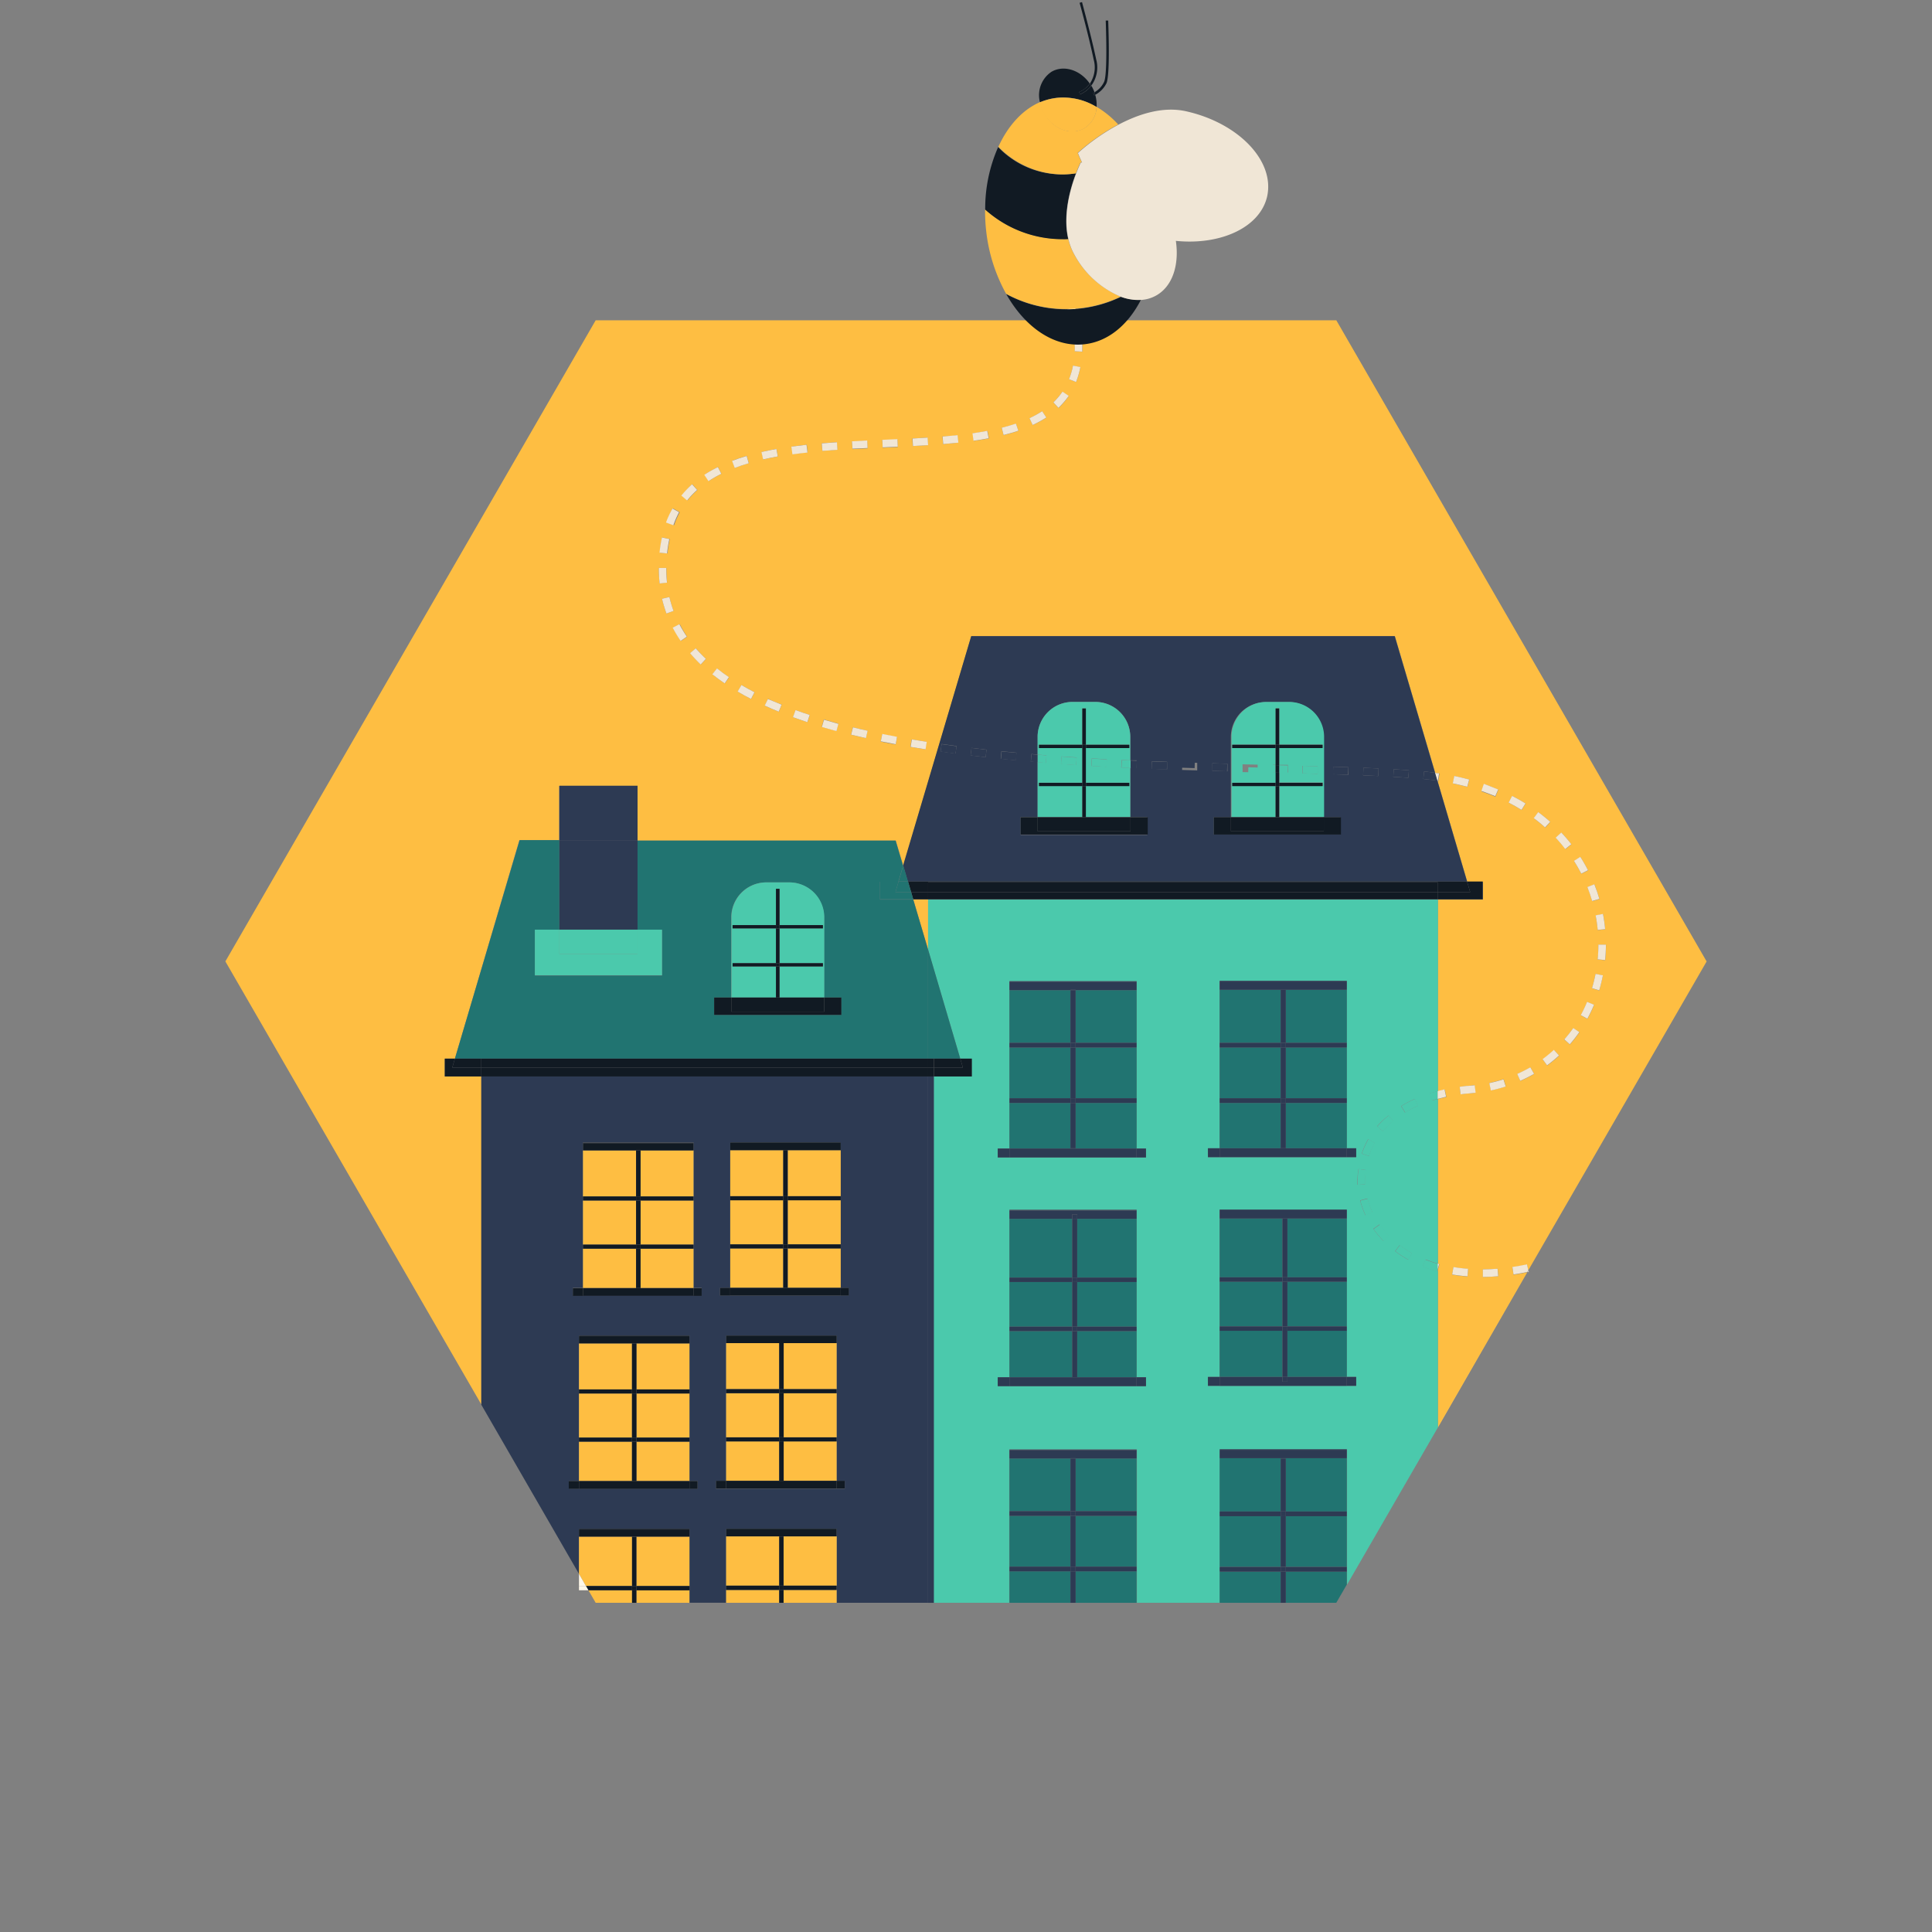 <svg id="Layer_1" data-name="Layer 1" xmlns="http://www.w3.org/2000/svg" viewBox="0 0 340.16 340.16"><rect x="0" y="0" width="340.16" height="340.16" fill="#808080" stroke="none"/><defs><style>.cls-1{fill:#febe42;}.cls-2{fill:#fff8ea;}.cls-3{fill:#f0e6d6;}.cls-4{fill:#4bc9ac;}.cls-5{fill:#217471;}.cls-6{fill:#2d3a53;}.cls-7{fill:#111a23;}</style></defs><g id="Group_2576" data-name="Group 2576"><path class="cls-1" d="M84.74,189.53H78.31v-3.14h1.78l11.35-38.47h7v-9.53h13.81V148h45.47l1.32,4.47L171,112.05h74.61l7.1,24.06a6.23,6.23,0,0,1,.74.09l-.2,1.32h-.13l5.23,17.75h2.76v3.12h-7.95v33.76c.4-.11.81-.21,1.22-.3l.28,1.3c-.51.11-1,.24-1.5.37v29l.27.08-.27,1v27.76L268.91,224c-.83.17-1.64.32-2.43.44h0l-.2-1.32c.84-.12,1.7-.28,2.58-.46l.22,1,31.4-54.38L235.28,56.39h-45.2v.1l-1.28.33a1.8,1.8,0,0,0-.14-.43H104.88L39.68,169.27l45.06,78Zm173.64,35.21a26.88,26.88,0,0,1-2.7-.32l.22-1.31c.83.14,1.7.25,2.58.31Zm.34-32.23a12,12,0,0,0-1.55.16h0l-.17-1.32c.53-.07,1.06-.12,1.61-.17l1-.1.16,1.32Zm2.37,32.32V223.5c.84,0,1.72-.05,2.6-.12l.11,1.32c-.92.08-1.83.12-2.71.13Zm18.4-45.44h0l-1.16-.63a25,25,0,0,0,1.11-2.34l1.23.51A25.22,25.22,0,0,1,279.49,179.39Zm2.08-5h0L280.3,174a24.19,24.19,0,0,0,.62-2.51l1.3.25C282,172.64,281.83,173.53,281.57,174.39Zm1.05-5.33h0l-1.32-.12a25,25,0,0,0,.13-2.59h1.33c0,.9-.05,1.81-.14,2.71Zm0-5.43-1.31.12a24.28,24.28,0,0,0-.37-2.56l1.3-.25a26.58,26.58,0,0,1,.37,2.66Zm-1-5.34-1.28.38c-.24-.83-.52-1.66-.84-2.46l1.23-.49c.32.81.61,1.67.87,2.54Zm-3.36-7.4a26.16,26.16,0,0,1,1.35,2.36l-1.18.6c-.39-.76-.83-1.52-1.29-2.25Zm-.17,30.86a24.84,24.84,0,0,1-1.68,2.15h0l-1-.87a23.52,23.52,0,0,0,1.58-2Zm-3.18-35.14c.62.66,1.22,1.35,1.77,2.06l-1.05.82c-.53-.68-1.1-1.34-1.69-2Zm-.4,39.26a26.79,26.79,0,0,1-2.1,1.73h0l-.79-1.07c.69-.51,1.36-1.06,2-1.64ZM270.85,143c.73.54,1.44,1.12,2.11,1.71l-.88,1c-.64-.57-1.32-1.11-2-1.63Zm-.73,46.09a25.07,25.07,0,0,1-2.43,1.22h0l-.54-1.21a25,25,0,0,0,2.31-1.17Zm-3.87-48.94c.81.41,1.6.86,2.36,1.33l-.7,1.13c-.73-.45-1.49-.88-2.27-1.28Zm-1.12,51.12a26.63,26.63,0,0,1-2.62.7h0l-.28-1.3c.84-.18,1.68-.4,2.5-.66Zm-3.86-53.22a23.73,23.73,0,0,1,2.53,1l-.52,1.22c-.79-.33-1.61-.64-2.44-.92Zm-5.2-1.41c.9.19,1.77.4,2.62.63l-.34,1.27q-1.25-.33-2.55-.6ZM190.5,59.17c0,.61.07,1.19.07,1.76v1h0l-1.33-.07V61a15.63,15.63,0,0,0-.06-1.66Zm-1.58,5.22,1.3.25a14.94,14.94,0,0,1-.76,2.63h0l-1.23-.5A14.09,14.09,0,0,0,188.92,64.39ZM187.06,69l1.1.75a14.78,14.78,0,0,1-1.78,2.09h0l-.92-1a12.36,12.36,0,0,0,1.6-1.86Zm-3.57,3.42.73,1.11a20.57,20.57,0,0,1-2.39,1.31h0l-.56-1.2A18.38,18.38,0,0,0,183.49,72.39Zm-4.62,2.18.43,1.26c-.81.27-1.69.52-2.6.75h0l-.33-1.29c.88-.2,1.72-.45,2.5-.71Zm-5,1.28.25,1.3c-.87.17-1.76.32-2.66.44h0l-.18-1.32c.83-.11,1.69-.25,2.54-.41Zm-57.31,29.54,1.3-.3a20.73,20.73,0,0,0,.73,2.44l-1.25.46A23.55,23.55,0,0,1,116.56,105.39Zm52-28.8.14,1.32c-.87.09-1.76.17-2.66.24h0l-.11-1.33c.91,0,1.8-.11,2.67-.2Zm-5.28.43.09,1.33-2.67.15h0l-.07-1.32Zm-2.77,53.14,2.62.43-.21,1.31-2.63-.43ZM158,77.39l.06,1.32-2.66.12-.06-1.33Zm-2.67,51.88c.86.18,1.73.35,2.6.51l-.24,1.3c-.88-.16-1.76-.33-2.62-.51Zm-2.65-51.65.06,1.33-2.65.12h0L150,77.74Zm-2.52,50.44q1.28.31,2.58.6l-.3,1.3-2.6-.61Zm-2.91.62c-.87-.24-1.73-.48-2.57-.73l.38-1.28c.83.25,1.68.49,2.54.73Zm.09-50.82.09,1.32-2.64.2h0l-.11-1.32c.88-.08,1.77-.14,2.67-.2Zm-5.18,49.29c-.86-.29-1.7-.58-2.53-.88l.46-1.25c.81.3,1.64.59,2.49.86Zm-.11-48.84.14,1.32c-.89.09-1.76.2-2.62.32h0l-.18-1.31c.85-.12,1.73-.23,2.63-.33Zm-4.92,47c-.84-.34-1.67-.7-2.47-1.07l.56-1.2c.78.36,1.59.7,2.41,1Zm-.41-46.25.24,1.31c-.87.16-1.73.33-2.57.52h0l-.3-1.3c.85-.2,1.71-.38,2.6-.54Zm-4.47,44c-.82-.42-1.6-.85-2.36-1.3l.67-1.15c.74.44,1.51.86,2.3,1.27Zm-.77-42.79.37,1.28c-.86.25-1.69.53-2.46.83h0l-.47-1.24c.76-.31,1.62-.6,2.53-.87Zm-3.87,40.05c-.76-.52-1.49-1.06-2.18-1.6l.83-1c.66.52,1.36,1,2.1,1.54Zm-1.19-38.08.6,1.18a20.3,20.3,0,0,0-2.22,1.28h0l-.73-1.11a20.62,20.62,0,0,1,2.32-1.35ZM124.31,116l-.91,1a23.54,23.54,0,0,1-1.87-2l1-.87a18,18,0,0,0,1.75,1.87ZM121.9,85.27l.89,1a15.06,15.06,0,0,0-1.74,1.83h0l-1-.84a17.11,17.11,0,0,1,1.82-2ZM121,112.09l-1.09.75a22.12,22.12,0,0,1-1.4-2.33l1.18-.61a21.93,21.93,0,0,0,1.28,2.19Zm-2.48-22.56,1.16.65a16,16,0,0,0-1,2.29h0L117.4,92a15.9,15.9,0,0,1,1-2.48Zm-1.9,5.1,1.3.28a21.48,21.48,0,0,0-.4,2.53h0l-1.33-.13a21.92,21.92,0,0,1,.4-2.68ZM116,100h1.33v.16a21.62,21.62,0,0,0,.13,2.41l-1.32.14a24.21,24.21,0,0,1-.14-2.55Z"/><polygon class="cls-1" points="160.79 158.34 163.41 167.19 163.41 158.34 160.79 158.34"/><polygon class="cls-2" points="253.11 251.31 253.11 251.32 268.91 223.95 268.91 223.95 253.11 251.31"/><polygon class="cls-2" points="269.08 223.65 300.48 169.26 300.48 169.26 269.08 223.65"/><polygon class="cls-3" points="267.67 190.29 267.67 190.29 267.66 190.3 267.67 190.29"/><path class="cls-3" d="M262.49,192a26.63,26.63,0,0,0,2.62-.7l-.4-1.26c-.82.26-1.66.48-2.5.66Z"/><path class="cls-3" d="M267.67,190.29a25.07,25.07,0,0,0,2.43-1.22l-.66-1.16a25,25,0,0,1-2.31,1.17Z"/><path class="cls-3" d="M268.59,141.46c-.76-.47-1.55-.92-2.36-1.33l-.61,1.18c.78.4,1.54.83,2.27,1.28Z"/><polygon class="cls-3" points="272.39 187.57 272.38 187.57 272.38 187.58 272.39 187.57"/><path class="cls-3" d="M276.39,183.87a24.84,24.84,0,0,0,1.68-2.15L277,181a23.52,23.52,0,0,1-1.58,2Z"/><path class="cls-3" d="M117.86,105.12l-1.3.3a23.55,23.55,0,0,0,.78,2.6l1.25-.46A20.73,20.73,0,0,1,117.86,105.12Z"/><path class="cls-3" d="M272.39,187.57a26.79,26.79,0,0,0,2.1-1.73l-.9-1c-.64.58-1.31,1.13-2,1.64Z"/><path class="cls-3" d="M276.66,148.64c-.55-.71-1.15-1.4-1.77-2.06l-1,.91a23.47,23.47,0,0,1,1.69,2Z"/><path class="cls-3" d="M186.38,71.79a14.85,14.85,0,0,0,1.79-2.09l-1.1-.75a12,12,0,0,1-1.6,1.89l.92,1Z"/><path class="cls-3" d="M263.78,139c-.83-.35-1.67-.67-2.53-1l-.43,1.26c.83.28,1.65.59,2.44.92Z"/><path class="cls-3" d="M176.7,76.59c.91-.23,1.79-.48,2.6-.75l-.43-1.26c-.78.26-1.62.51-2.5.73l.33,1.29Z"/><path class="cls-3" d="M171.41,77.6c.9-.12,1.79-.27,2.66-.44l-.25-1.3c-.85.16-1.71.3-2.6.43l.18,1.32Z"/><path class="cls-3" d="M181.83,74.82a20.57,20.57,0,0,0,2.39-1.31l-.73-1.11a19.37,19.37,0,0,1-2.23,1.23l.56,1.2Z"/><path class="cls-3" d="M258.67,137.25c-.85-.23-1.72-.44-2.62-.63l-.27,1.3q1.3.27,2.55.6Z"/><path class="cls-3" d="M189.46,67.25a14.94,14.94,0,0,0,.76-2.63l-1.3-.25a13.11,13.11,0,0,1-.7,2.39l1.23.5Z"/><path class="cls-3" d="M189.22,61.84l1.33.07h0v-1a15.14,15.14,0,0,0-.07-1.76l-1.32.1c0,.57.06,1.12.06,1.66C189.24,61.24,189.23,61.54,189.22,61.84Z"/><path class="cls-3" d="M272.94,144.69c-.67-.59-1.38-1.17-2.11-1.71l-.79,1.07a24.86,24.86,0,0,1,2,1.63Z"/><path class="cls-3" d="M188.83,56.77l1.28-.33v-.1h-1.39A2.26,2.26,0,0,0,188.83,56.77Z"/><path class="cls-3" d="M255.68,224.39a26.88,26.88,0,0,0,2.7.32l.1-1.32c-.88-.06-1.75-.17-2.58-.31Z"/><path class="cls-3" d="M261.08,223.5v1.33c.88,0,1.79-.05,2.7-.13l-.11-1.32C262.8,223.45,261.92,223.49,261.08,223.5Z"/><path class="cls-3" d="M268.86,222.61c-.88.18-1.74.34-2.58.46l.2,1.32c.79-.12,1.6-.27,2.43-.44l.17-.3Z"/><path class="cls-3" d="M253.17,137.47l.2-1.32a2.09,2.09,0,0,1-.74-.09l.41,1.39Z"/><path class="cls-3" d="M279.59,153.22a26.16,26.16,0,0,0-1.35-2.36l-1.12.71c.46.73.9,1.49,1.29,2.25Z"/><path class="cls-3" d="M281.42,166.32a25,25,0,0,1-.13,2.59l1.32.12c.09-.9.13-1.81.14-2.71Z"/><path class="cls-3" d="M281.3,163.72l1.31-.12c-.08-.9-.21-1.8-.38-2.69l-1.3.25A24.28,24.28,0,0,1,281.3,163.72Z"/><path class="cls-3" d="M280.32,158.64l1.28-.38c-.26-.87-.55-1.73-.89-2.57l-1.23.49C279.8,157,280.08,157.81,280.32,158.64Z"/><path class="cls-3" d="M279.43,176.39a25,25,0,0,1-1.11,2.34l1.16.63a25.22,25.22,0,0,0,1.18-2.46Z"/><path class="cls-3" d="M280.92,171.47a24.19,24.19,0,0,1-.62,2.51l1.27.38c.26-.86.47-1.75.65-2.64Z"/><path class="cls-3" d="M258.61,191.18c-.55,0-1.08.1-1.61.17l.17,1.32c.51-.07,1-.12,1.55-.16l1.09-.11-.16-1.32Z"/><path class="cls-3" d="M124.78,84.7A20.3,20.3,0,0,1,127,83.42l-.6-1.18A21.23,21.23,0,0,0,124,83.6l.73,1.11Z"/><path class="cls-3" d="M166.08,78.18c.9-.07,1.79-.15,2.66-.24l-.14-1.32q-1.31.13-2.64.24l.11,1.33Z"/><path class="cls-3" d="M129.87,121.76c.76.45,1.54.88,2.36,1.3l.61-1.18c-.79-.41-1.56-.83-2.3-1.27Z"/><path class="cls-3" d="M121,88.09a15.06,15.06,0,0,1,1.74-1.83l-.89-1a17.88,17.88,0,0,0-1.89,2l1,.84Z"/><path class="cls-3" d="M125.41,118.72c.69.54,1.42,1.08,2.18,1.6l.75-1.1c-.74-.5-1.44-1-2.1-1.54Z"/><path class="cls-3" d="M129.37,82.39c.77-.3,1.6-.58,2.46-.83l-.37-1.28c-.91.27-1.77.56-2.57.87l.47,1.24Z"/><path class="cls-3" d="M119.84,112.84l1.09-.75a22.22,22.22,0,0,1-1.31-2.19l-1.18.61A22.12,22.12,0,0,0,119.84,112.84Z"/><path class="cls-3" d="M254.61,193.1l-.28-1.3c-.41.09-.82.19-1.22.3v1.37C253.6,193.39,254.1,193.21,254.61,193.1Z"/><path class="cls-3" d="M253.38,222.56l-.27-.08v1.07Z"/><path class="cls-3" d="M117.44,102.59a21.62,21.62,0,0,1-.13-2.41V100H116v.18a24.21,24.21,0,0,0,.14,2.55Z"/><path class="cls-3" d="M117.45,97.44a21.48,21.48,0,0,1,.4-2.53l-1.3-.28a22,22,0,0,0-.43,2.68Z"/><path class="cls-3" d="M118.56,92.47a16,16,0,0,1,1-2.29l-1.16-.65A16.45,16.45,0,0,0,117.26,92l1.24.46Z"/><path class="cls-3" d="M121.5,115a23.54,23.54,0,0,0,1.87,2l.91-1c-.63-.6-1.23-1.22-1.78-1.86Z"/><path class="cls-3" d="M152.76,128.66q-1.31-.28-2.58-.6l-.32,1.29,2.6.61Z"/><rect class="cls-3" x="155.38" y="77.38" width="2.66" height="1.33" transform="translate(-3.42 7.27) rotate(-2.63)"/><path class="cls-3" d="M150.1,79l2.65-.12-.06-1.33L150,77.7,150.1,79Z"/><path class="cls-3" d="M157.94,129.73c-.87-.16-1.74-.33-2.6-.51l-.26,1.3c.86.18,1.74.35,2.62.51Z"/><path class="cls-3" d="M160.74,78.53l2.67-.15-.09-1.33-2.65.16.07,1.32Z"/><path class="cls-3" d="M134.37,80.88c.84-.19,1.7-.36,2.57-.52l-.24-1.31q-1.33.24-2.64.54l.3,1.3Z"/><path class="cls-3" d="M163.17,130.62l-2.62-.43-.22,1.31,2.63.43Z"/><path class="cls-3" d="M144.7,128c.84.25,1.7.49,2.57.73l.35-1.28c-.86-.24-1.71-.48-2.54-.73Z"/><path class="cls-3" d="M139.55,80c.86-.12,1.73-.23,2.62-.32L142,78.31q-1.35.15-2.67.33l.18,1.31Z"/><path class="cls-3" d="M134.64,124.23c.8.37,1.63.73,2.47,1.07l.5-1.23-2.41-1Z"/><path class="cls-3" d="M144.81,79.39l2.64-.2-.09-1.32c-.9.06-1.79.12-2.67.2l.11,1.32Z"/><path class="cls-3" d="M139.61,126.27c.83.3,1.67.59,2.53.88l.42-1.27c-.85-.27-1.68-.56-2.49-.86Z"/><polygon class="cls-3" points="268.91 223.95 268.91 223.95 269.08 223.65 269.08 223.65 268.91 223.95"/><path class="cls-4" d="M163.4,167.19l5.67,19.2h2v3.14h-6.68V282.2h13.3v-27h22.48v27h14.62v-27h22.38V279l16-27.68V223.55l-.08.29a23.16,23.16,0,0,1-2.59-.87l.5-1.23c.71.28,1.43.53,2.17.74v-29c-.34.1-.68.19-1,.3h0l-.4-1.27c.46-.14.93-.28,1.41-.4V158.39H163.4Zm77,46.76a15,15,0,0,1-.94-2.61l1.29-.33a13.53,13.53,0,0,0,.86,2.38Zm3.15,4.52a17.83,17.83,0,0,1-1.76-2.12l1.09-.77a15.56,15.56,0,0,0,1.62,2Zm5.55-25,.54,1.22a17.5,17.5,0,0,0-2.27,1.19h0l-.7-1.13a21.13,21.13,0,0,1,2.45-1.28Zm-2.68,25.76a17.89,17.89,0,0,0,2.14,1.4l-.64,1.16a16.82,16.82,0,0,1-2.3-1.5Zm-2-22.87.86,1a14.57,14.57,0,0,0-1.81,1.79h0l-1-.86a16.08,16.08,0,0,1,2-1.9Zm-3.56,4.21,1.15.66a12.7,12.7,0,0,0-1,2.3h0l-1.26-.42a14.78,14.78,0,0,1,1.13-2.54Zm-1.74,5.25,1.32.17a13.26,13.26,0,0,0-.11,1.67v.85l-1.33.09v-.94A14.1,14.1,0,0,1,239.17,205.82Zm-26.47-3.65h2.06V172.7h22.41v29.47h1.65v1.57h-26.1Zm0,40.26h2.06V213h22.41v29.42h1.65V244h-26.1Zm-37-40.21h2.06V172.76h22.41v29.46h1.65v1.57H175.67Zm0,40.27h2.06V213h22.41v29.47h1.65v1.57H175.67Z"/><path class="cls-4" d="M248.61,220.63a17.89,17.89,0,0,1-2.14-1.4l-.8,1.06a16.82,16.82,0,0,0,2.3,1.5Z"/><path class="cls-4" d="M240.39,208.51v-.85a13.26,13.26,0,0,1,.11-1.67l-1.32-.17a14.1,14.1,0,0,0-.12,1.84v.94Z"/><path class="cls-4" d="M250.44,223a23.16,23.16,0,0,0,2.59.87l.08-.29v-1.07c-.74-.21-1.46-.46-2.17-.74Z"/><path class="cls-4" d="M252.1,193.77c.33-.11.67-.2,1-.3V192.1c-.48.12-.95.26-1.41.4Z"/><path class="cls-4" d="M249.69,194.69l-.54-1.22a20.09,20.09,0,0,0-2.43,1.28l.7,1.13A17.5,17.5,0,0,1,249.69,194.69Z"/><path class="cls-4" d="M239.51,211.39a15,15,0,0,0,.94,2.61l1.21-.56a13.53,13.53,0,0,1-.86-2.38Z"/><path class="cls-4" d="M245.35,197.39l-.86-1a16.67,16.67,0,0,0-2,1.94l1,.86A15.82,15.82,0,0,1,245.35,197.39Z"/><path class="cls-4" d="M241.84,216.39a17.83,17.83,0,0,0,1.76,2.12l1-.92a15.56,15.56,0,0,1-1.62-2Z"/><path class="cls-4" d="M242.08,201.23l-1.15-.66a14.87,14.87,0,0,0-1.15,2.54l1.26.42A12.86,12.86,0,0,1,242.08,201.23Z"/><rect class="cls-5" x="177.73" y="184.43" width="10.74" height="8.93"/><rect class="cls-5" x="177.73" y="174.33" width="10.74" height="9.27"/><rect class="cls-5" x="189.38" y="174.33" width="10.74" height="9.27"/><rect class="cls-5" x="189.38" y="184.43" width="10.74" height="8.93"/><polygon class="cls-5" points="200.12 194.19 189.38 194.19 189.38 202.17 188.48 202.17 188.48 194.19 177.73 194.19 177.73 202.22 200.12 202.22 200.12 194.19"/><rect class="cls-6" x="175.67" y="202.22" width="2.07" height="1.57"/><rect class="cls-6" x="200.12" y="202.22" width="1.65" height="1.57"/><rect class="cls-6" x="177.73" y="202.22" width="22.39" height="1.57"/><rect class="cls-6" x="177.73" y="172.76" width="22.39" height="0.1"/><polygon class="cls-6" points="188.48 174.27 189.38 174.27 189.38 174.33 200.12 174.33 200.12 172.86 177.73 172.86 177.73 174.33 188.48 174.33 188.48 174.27"/><rect class="cls-6" x="188.47" y="194.19" width="0.91" height="7.98"/><rect class="cls-6" x="188.47" y="184.43" width="0.91" height="8.93"/><rect class="cls-6" x="188.47" y="174.33" width="0.91" height="9.27"/><rect class="cls-6" x="188.47" y="174.28" width="0.91" height="0.05"/><rect class="cls-6" x="177.73" y="183.6" width="10.74" height="0.83"/><rect class="cls-6" x="189.38" y="183.6" width="10.74" height="0.83"/><rect class="cls-6" x="188.47" y="183.6" width="0.91" height="0.83"/><rect class="cls-6" x="177.73" y="193.36" width="10.74" height="0.83"/><rect class="cls-6" x="189.38" y="193.36" width="10.74" height="0.83"/><rect class="cls-6" x="188.47" y="193.36" width="0.91" height="0.83"/><path class="cls-6" d="M258.3,155.2l-5.23-17.75c-.81-.11-1.63-.21-2.47-.3l.13-1.32c.65.06,1.29.15,1.93.23L245.56,112H171L159,152.39l.83,2.81Zm-12.91-19.76,2.67.18-.1,1.32-2.65-.17Zm-5.33-.26,2.66.12-.06,1.33-2.66-.12Zm-5.33-.19,2.67.09v1.33l-2.66-.09Zm-11.85-11.38h4a6.15,6.15,0,0,1,6.15,6.15v14.12h3v3.06H213.71v-3.06h3V129.76a6.15,6.15,0,0,1,6.15-6.15Zm-9.43,10.78,2.66.08v1.33l-2.66-.08Zm-5.31-.16,2.65.08v1.33l-2.66-.08Zm-5.32-.2,2.66.1,0,1.33-2.66-.1Zm-23.13,9.82h3v-9.67l-1.2-.1.11-1.32,1.09.09v-3.12a6.15,6.15,0,0,1,6.16-6.15h4a6.15,6.15,0,0,1,6.15,6.15v4.14l1.12,0-.06,1.33H199v8.65h3V147H179.69Zm-3.37-11.58,2.64.25-.12,1.33-2.65-.26Zm-5.27-.59,2.64.31-.15,1.32-2.65-.31Zm-2.64-.33-.17,1.32-2.64-.37.19-1.31Z"/><rect class="cls-6" x="208.76" y="133.62" width="1.33" height="2.66" transform="matrix(0.03, -1, 1, 0.03, 67.79, 339.91)"/><path class="cls-6" d="M242.72,135.3l-2.66-.12-.06,1.33,2.66.12Z"/><rect class="cls-6" x="203.48" y="133.45" width="1.33" height="2.66" transform="translate(61.76 333.7) rotate(-87.84)"/><path class="cls-6" d="M179,132.55l-2.64-.25-.13,1.32,2.65.26Z"/><rect class="cls-6" x="214.08" y="133.77" width="1.33" height="2.66" transform="translate(73.73 346.01) rotate(-88.41)"/><path class="cls-6" d="M248.06,135.62l-2.67-.18-.08,1.33,2.65.17Z"/><path class="cls-6" d="M173.69,132l-2.64-.31-.16,1.32,2.65.31Z"/><polygon class="cls-6" points="237.4 135.08 234.73 134.99 234.69 136.32 237.35 136.41 237.4 135.08"/><path class="cls-6" d="M168.24,132.7l.17-1.32-2.62-.36-.19,1.31Z"/><path class="cls-6" d="M250.6,137.15c.84.09,1.66.19,2.47.3l-.41-1.39c-.64-.08-1.28-.17-1.93-.23Z"/><path class="cls-6" d="M181.61,132.79l-.11,1.32,1.2.1v-1.33Z"/><polygon class="cls-6" points="200.11 135.28 200.17 133.95 199.05 133.9 199.05 135.23 200.11 135.28"/><polygon class="cls-7" points="253.11 157.07 253.11 158.34 261.06 158.34 261.06 155.2 258.3 155.2 258.85 157.07 253.11 157.07"/><polygon class="cls-7" points="163.41 157.07 160.42 157.07 160.79 158.34 163.41 158.34 163.41 157.07"/><rect class="cls-7" x="163.4" y="157.07" width="89.7" height="1.27"/><polygon class="cls-7" points="160.42 157.07 163.41 157.07 163.41 155.3 253.11 155.3 253.11 157.07 258.85 157.07 258.3 155.2 159.87 155.2 160.42 157.07"/><rect class="cls-7" x="163.4" y="155.3" width="89.7" height="1.77"/><rect class="cls-5" x="214.74" y="184.42" width="10.74" height="8.94"/><rect class="cls-5" x="214.74" y="174.28" width="10.74" height="9.32"/><rect class="cls-5" x="226.39" y="194.19" width="10.74" height="7.98"/><rect class="cls-5" x="214.74" y="194.19" width="10.74" height="7.98"/><rect class="cls-5" x="226.39" y="184.42" width="10.74" height="8.94"/><rect class="cls-5" x="226.39" y="174.28" width="10.74" height="9.32"/><rect class="cls-6" x="237.13" y="202.17" width="1.65" height="1.57"/><rect class="cls-6" x="212.68" y="202.17" width="2.07" height="1.57"/><polygon class="cls-6" points="237.13 203.74 237.13 202.17 226.39 202.17 225.48 202.17 214.74 202.17 214.74 203.74 237.13 203.74"/><rect class="cls-6" x="214.74" y="172.7" width="22.39" height="0.1"/><polygon class="cls-6" points="226.39 174.27 237.13 174.27 237.13 172.81 214.74 172.81 214.74 174.27 225.48 174.27 226.39 174.27"/><rect class="cls-6" x="225.48" y="174.28" width="0.91" height="9.32"/><rect class="cls-6" x="225.48" y="184.42" width="0.91" height="8.94"/><rect class="cls-6" x="225.48" y="194.19" width="0.91" height="7.98"/><rect class="cls-6" x="214.74" y="183.6" width="10.74" height="0.83"/><rect class="cls-6" x="226.39" y="183.6" width="10.74" height="0.83"/><rect class="cls-6" x="225.48" y="183.6" width="0.91" height="0.83"/><rect class="cls-6" x="214.74" y="193.36" width="10.74" height="0.83"/><rect class="cls-6" x="226.39" y="193.36" width="10.74" height="0.83"/><rect class="cls-6" x="225.48" y="193.36" width="0.91" height="0.83"/><rect class="cls-5" x="189.66" y="214.59" width="10.46" height="10.35"/><rect class="cls-5" x="189.66" y="225.72" width="10.46" height="7.86"/><rect class="cls-5" x="177.73" y="214.59" width="11.05" height="10.35"/><polygon class="cls-5" points="200.12 234.36 189.66 234.36 189.66 242.49 188.78 242.49 188.78 234.36 177.73 234.36 177.73 242.49 200.12 242.49 200.12 234.36"/><rect class="cls-5" x="177.73" y="225.72" width="11.05" height="7.86"/><rect class="cls-6" x="200.12" y="242.49" width="1.65" height="1.57"/><rect class="cls-6" x="175.67" y="242.49" width="2.07" height="1.57"/><rect class="cls-6" x="177.73" y="242.49" width="22.39" height="1.57"/><rect class="cls-6" x="177.73" y="213.02" width="22.39" height="0.1"/><polygon class="cls-6" points="188.78 213.81 189.66 213.81 189.66 214.59 200.12 214.59 200.12 213.13 177.73 213.13 177.73 214.59 188.78 214.59 188.78 213.81"/><rect class="cls-6" x="188.78" y="214.59" width="0.88" height="10.35"/><rect class="cls-6" x="188.78" y="225.72" width="0.88" height="7.86"/><rect class="cls-6" x="188.78" y="234.36" width="0.88" height="8.13"/><rect class="cls-6" x="188.78" y="213.81" width="0.88" height="0.79"/><rect class="cls-6" x="189.66" y="224.94" width="10.46" height="0.78"/><rect class="cls-6" x="177.73" y="224.94" width="11.05" height="0.78"/><rect class="cls-6" x="188.78" y="224.94" width="0.88" height="0.78"/><rect class="cls-6" x="177.73" y="233.58" width="11.05" height="0.78"/><rect class="cls-6" x="189.66" y="233.58" width="10.46" height="0.78"/><rect class="cls-6" x="188.78" y="233.58" width="0.88" height="0.78"/><rect class="cls-5" x="226.67" y="234.3" width="10.46" height="8.13"/><rect class="cls-5" x="226.67" y="225.66" width="10.46" height="7.86"/><rect class="cls-5" x="214.74" y="234.3" width="11.05" height="8.13"/><rect class="cls-5" x="226.67" y="214.54" width="10.46" height="10.35"/><rect class="cls-5" x="214.74" y="225.66" width="11.05" height="7.86"/><rect class="cls-5" x="214.74" y="214.54" width="11.05" height="10.35"/><rect class="cls-6" x="212.68" y="242.43" width="2.07" height="1.57"/><rect class="cls-6" x="237.13" y="242.43" width="1.65" height="1.57"/><polygon class="cls-6" points="237.13 244.01 237.13 242.43 226.67 242.43 226.67 243.27 225.79 243.27 225.79 242.43 214.74 242.43 214.74 244.01 237.13 244.01"/><rect class="cls-6" x="214.74" y="212.97" width="22.39" height="0.1"/><polygon class="cls-6" points="226.67 214.54 237.13 214.54 237.13 213.07 214.74 213.07 214.74 214.54 225.79 214.54 226.67 214.54"/><rect class="cls-6" x="225.79" y="234.3" width="0.88" height="8.13"/><rect class="cls-6" x="225.79" y="225.66" width="0.88" height="7.86"/><rect class="cls-6" x="225.79" y="214.54" width="0.88" height="10.35"/><rect class="cls-6" x="225.79" y="242.43" width="0.88" height="0.84"/><rect class="cls-6" x="226.67" y="224.89" width="10.46" height="0.78"/><rect class="cls-6" x="214.74" y="224.89" width="11.05" height="0.78"/><rect class="cls-6" x="225.79" y="224.89" width="0.88" height="0.78"/><rect class="cls-6" x="226.67" y="233.53" width="10.46" height="0.78"/><rect class="cls-6" x="214.74" y="233.53" width="11.05" height="0.78"/><rect class="cls-6" x="225.79" y="233.53" width="0.88" height="0.78"/><rect class="cls-5" x="189.38" y="266.89" width="10.74" height="8.93"/><rect class="cls-5" x="177.73" y="256.79" width="10.74" height="9.27"/><rect class="cls-5" x="189.38" y="256.79" width="10.74" height="9.27"/><rect class="cls-5" x="177.73" y="276.65" width="10.74" height="5.55"/><rect class="cls-5" x="189.38" y="276.65" width="10.74" height="5.55"/><rect class="cls-5" x="177.73" y="266.89" width="10.74" height="8.93"/><rect class="cls-6" x="177.73" y="255.22" width="22.39" height="0.1"/><polygon class="cls-6" points="188.48 256.74 189.38 256.74 189.38 256.79 200.12 256.79 200.12 255.33 177.73 255.33 177.73 256.79 188.48 256.79 188.48 256.74"/><rect class="cls-6" x="188.47" y="276.65" width="0.91" height="5.55"/><rect class="cls-6" x="188.47" y="266.89" width="0.91" height="8.93"/><rect class="cls-6" x="188.47" y="256.79" width="0.91" height="9.27"/><rect class="cls-6" x="188.47" y="256.74" width="0.91" height="0.05"/><rect class="cls-6" x="189.38" y="266.06" width="10.74" height="0.83"/><rect class="cls-6" x="177.73" y="266.06" width="10.74" height="0.83"/><rect class="cls-6" x="188.47" y="266.06" width="0.91" height="0.83"/><rect class="cls-6" x="189.38" y="275.83" width="10.74" height="0.83"/><rect class="cls-6" x="177.73" y="275.83" width="10.74" height="0.83"/><rect class="cls-6" x="188.47" y="275.83" width="0.91" height="0.83"/><rect class="cls-5" x="214.74" y="266.94" width="10.74" height="8.93"/><polygon class="cls-5" points="226.39 276.7 226.39 282.2 235.27 282.2 237.13 278.99 237.13 276.7 226.39 276.7"/><rect class="cls-5" x="226.39" y="266.94" width="10.74" height="8.93"/><polygon class="cls-5" points="225.48 256.79 226.39 256.79 226.39 266.12 237.13 266.12 237.13 256.74 214.74 256.74 214.74 266.12 225.48 266.12 225.48 256.79"/><rect class="cls-5" x="214.74" y="276.71" width="10.74" height="5.49"/><polygon class="cls-5" points="235.27 282.2 226.39 282.2 226.39 282.2 235.27 282.2 237.13 278.99 237.13 278.99 235.27 282.2"/><rect class="cls-6" x="214.74" y="255.17" width="22.39" height="0.1"/><rect class="cls-6" x="214.74" y="255.27" width="22.39" height="1.47"/><rect class="cls-6" x="225.48" y="256.79" width="0.91" height="9.32"/><rect class="cls-6" x="225.48" y="276.71" width="0.91" height="5.49"/><rect class="cls-6" x="225.48" y="266.94" width="0.91" height="8.93"/><rect class="cls-6" x="214.74" y="266.12" width="10.74" height="0.83"/><rect class="cls-6" x="226.39" y="266.12" width="10.74" height="0.83"/><rect class="cls-6" x="225.48" y="266.12" width="0.91" height="0.83"/><rect class="cls-6" x="214.74" y="275.88" width="10.74" height="0.83"/><rect class="cls-6" x="226.39" y="275.88" width="10.74" height="0.83"/><rect class="cls-6" x="225.48" y="275.88" width="0.91" height="0.83"/><path class="cls-4" d="M190.56,138.39h-7.63v-.58h7.63v-6.12h-7.63v-.58h7.63v-6.39h.61v6.39h7.63v.58h-7.63v6.12h7.63v.58h-7.63v5.47H199v-8.65l-1.59-.07.06-1.33,1.53.07v-4.14a6.15,6.15,0,0,0-6.15-6.15h-4a6.15,6.15,0,0,0-6.16,6.15v3.12l1.55.12-.1,1.33-1.45-.12v9.67h7.86ZM194.8,135l-2.66-.15.08-1.33c.88.06,1.77.11,2.65.15Zm-7.9-1.82,2.66.18-.08,1.33-2.67-.18Z"/><polygon class="cls-4" points="197.46 135.15 199.05 135.23 199.05 133.9 197.52 133.83 197.46 135.15"/><path class="cls-4" d="M184.25,133l-1.55-.12v1.33l1.45.12Z"/><path class="cls-4" d="M189.56,133.39l-2.66-.18-.09,1.33,2.67.18Z"/><path class="cls-4" d="M192.17,134.87l2.66.15.07-1.33c-.88,0-1.77-.09-2.65-.15Z"/><polygon class="cls-7" points="202.08 143.88 199.05 143.88 199.05 146.37 182.7 146.37 182.7 143.88 179.69 143.88 179.69 146.94 202.08 146.94 202.08 143.88"/><polygon class="cls-7" points="199.05 146.37 199.05 143.88 191.2 143.88 190.56 143.88 182.7 143.88 182.7 146.37 199.05 146.37"/><rect class="cls-7" x="190.56" y="124.74" width="0.63" height="6.39"/><rect class="cls-7" x="190.56" y="131.71" width="0.63" height="6.13"/><rect class="cls-7" x="190.56" y="138.41" width="0.63" height="5.47"/><rect class="cls-7" x="191.2" y="131.13" width="7.64" height="0.58"/><rect class="cls-7" x="182.93" y="131.13" width="7.64" height="0.58"/><rect class="cls-7" x="190.56" y="131.13" width="0.63" height="0.58"/><rect class="cls-7" x="182.93" y="137.83" width="7.64" height="0.58"/><rect class="cls-7" x="191.2" y="137.83" width="7.64" height="0.58"/><rect class="cls-7" x="190.56" y="137.83" width="0.63" height="0.58"/><path class="cls-4" d="M224.59,143.88v-5.49H217v-.58h7.64V136h-.53v-1.33h.5v-3h-7.64v-.58h7.64v-6.39h.63v6.39h7.64v.58h-7.64v3h1.53V136h-1.5v1.77h7.64v.6h-7.64v5.47h7.86v-14.1a6.15,6.15,0,0,0-6.15-6.15h-4a6.15,6.15,0,0,0-6.15,6.15v14.12Zm-5.82-9.31,2.66.06V136l-2.65-.06ZM232,136.24l-2.66-.07v-1.33l2.66.07Z"/><polygon class="cls-4" points="224.09 134.7 224.05 136.03 224.59 136.04 224.59 134.71 224.09 134.7"/><polygon class="cls-4" points="226.71 136.1 226.75 134.77 225.22 134.73 225.22 136.06 226.71 136.1"/><polygon class="cls-4" points="229.37 136.17 232.03 136.24 232.07 134.91 229.41 134.84 229.37 136.17"/><rect class="cls-4" x="219.4" y="133.92" width="1.33" height="2.66" transform="matrix(0.03, -1, 1, 0.03, 79.25, 351.8)"/><polygon class="cls-7" points="216.73 146.37 216.73 143.88 213.71 143.88 213.71 146.94 236.1 146.94 236.1 143.88 233.08 143.88 233.08 146.37 216.73 146.37"/><polygon class="cls-7" points="224.59 143.88 216.73 143.88 216.73 146.37 233.08 146.37 233.08 143.88 225.22 143.88 224.59 143.88"/><polygon class="cls-7" points="225.22 131.71 224.59 131.71 224.59 134.71 225.22 134.73 225.22 131.71"/><polygon class="cls-7" points="225.22 136.06 224.59 136.04 224.59 137.83 225.22 137.83 225.22 136.06"/><rect class="cls-7" x="224.59" y="138.41" width="0.63" height="5.47"/><rect class="cls-7" x="224.59" y="124.74" width="0.63" height="6.39"/><polygon class="cls-7" points="225.22 134.73 224.59 134.71 224.59 136.04 225.22 136.06 225.22 134.73"/><rect class="cls-7" x="216.95" y="131.13" width="7.64" height="0.58"/><rect class="cls-7" x="225.22" y="131.13" width="7.64" height="0.58"/><rect class="cls-7" x="224.59" y="131.13" width="0.63" height="0.58"/><rect class="cls-7" x="216.95" y="137.83" width="7.64" height="0.58"/><rect class="cls-7" x="225.22" y="137.83" width="7.64" height="0.58"/><rect class="cls-7" x="224.59" y="137.83" width="0.63" height="0.58"/><path class="cls-6" d="M101.94,269.28v-.09h19.45v13h6.46V269.14h19.46V282.2H163.4V189.53H84.74v57.79l17.2,29.79Zm24.83-42.54h1.8v-25.6H148v25.6h1.44v1.37H126.77Zm-.71,34h1.79v-25.6h19.46v25.6h1.43v1.37H126.06Zm-25.2-34h1.79v-25.6h19.46v25.6h1.43v1.36H100.86Zm-.72,34h1.8v-25.6h19.45v25.6h1.44v1.37H100.17Z"/><rect class="cls-6" x="93.33" y="245.01" height="34.4"/><rect class="cls-6" x="163.4" y="189.53" width="1.02" height="92.67"/><path class="cls-5" d="M163.4,186.39v-19.2l-2.61-8.8h-5.85v-3.14h3.23l.83-2.81L157.68,148H112.25v15.76h4.31v8H94.17v-8h4.32V147.92h-7l-11.4,38.47Zm-37.66-10.76h3V161.51a6.15,6.15,0,0,1,6.15-6.15h4.05a6.15,6.15,0,0,1,6.15,6.15v14.12h3v3.06H125.74Z"/><polygon class="cls-5" points="169.07 186.39 163.41 167.19 163.41 186.39 164.43 186.39 169.07 186.39"/><polygon class="cls-5" points="159.87 155.2 159.04 152.39 158.21 155.2 159.87 155.2"/><polygon class="cls-5" points="157.66 157.07 158.21 155.2 154.94 155.2 154.94 158.34 160.79 158.34 160.42 157.07 157.66 157.07"/><polygon class="cls-5" points="160.42 157.07 159.87 155.2 158.21 155.2 157.66 157.07 160.42 157.07"/><rect class="cls-6" x="98.49" y="138.34" width="13.76" height="9.58"/><rect class="cls-6" x="98.49" y="147.92" width="13.76" height="15.76"/><polygon class="cls-4" points="98.49 167.94 98.49 163.68 94.17 163.68 94.17 171.71 116.56 171.71 116.56 163.68 112.25 163.68 112.25 167.94 98.49 167.94"/><rect class="cls-4" x="98.49" y="163.68" width="13.76" height="4.26"/><polygon class="cls-7" points="79.63 187.96 80.09 186.39 78.31 186.39 78.31 189.53 84.74 189.53 84.74 187.96 79.63 187.96"/><polygon class="cls-7" points="164.43 187.96 164.43 189.53 171.11 189.53 171.11 186.39 169.07 186.39 169.53 187.96 164.43 187.96"/><rect class="cls-7" x="84.74" y="187.96" width="78.67" height="1.57"/><rect class="cls-7" x="163.4" y="187.96" width="1.02" height="1.57"/><polygon class="cls-7" points="84.74 187.96 84.74 186.39 80.09 186.39 79.63 187.96 84.74 187.96"/><polygon class="cls-7" points="164.43 187.96 169.53 187.96 169.07 186.39 164.43 186.39 164.43 187.96"/><rect class="cls-7" x="84.74" y="186.39" width="78.67" height="1.57"/><rect class="cls-7" x="163.4" y="186.39" width="1.02" height="1.57"/><path class="cls-4" d="M136.62,170.16H129v-.58h7.64v-6.12H129v-.58h7.64v-6.39h.63v6.39h7.64v.58h-7.64v6.12h7.64v.58h-7.64v5.47h7.86V161.51a6.15,6.15,0,0,0-6.15-6.15h-4.05a6.15,6.15,0,0,0-6.15,6.15v14.12h7.86Z"/><polygon class="cls-7" points="148.13 175.63 145.11 175.63 145.11 178.12 128.76 178.12 128.76 175.63 125.74 175.63 125.74 178.69 148.13 178.69 148.13 175.63"/><polygon class="cls-7" points="145.11 178.12 145.11 175.63 137.25 175.63 136.62 175.63 128.76 175.63 128.76 178.12 145.11 178.12"/><rect class="cls-7" x="136.62" y="163.46" width="0.63" height="6.13"/><rect class="cls-7" x="136.62" y="170.16" width="0.63" height="5.47"/><rect class="cls-7" x="136.62" y="156.49" width="0.63" height="6.4"/><rect class="cls-7" x="137.25" y="162.88" width="7.64" height="0.58"/><rect class="cls-7" x="128.98" y="162.88" width="7.64" height="0.58"/><rect class="cls-7" x="136.62" y="162.88" width="0.63" height="0.58"/><rect class="cls-7" x="128.98" y="169.58" width="7.64" height="0.58"/><rect class="cls-7" x="137.25" y="169.58" width="7.64" height="0.58"/><rect class="cls-7" x="136.62" y="169.58" width="0.63" height="0.58"/><rect class="cls-1" x="128.57" y="202.51" width="9.33" height="8.1"/><rect class="cls-1" x="138.69" y="202.51" width="9.33" height="8.1"/><rect class="cls-1" x="128.57" y="211.32" width="9.33" height="7.76"/><rect class="cls-1" x="138.69" y="211.32" width="9.33" height="7.76"/><polygon class="cls-1" points="148.02 219.81 138.69 219.81 138.69 226.74 137.9 226.74 137.9 219.81 128.57 219.81 128.57 226.74 148.02 226.74 148.02 219.81"/><polygon class="cls-7" points="149.46 226.74 148.02 226.74 148.02 228.11 128.57 228.11 128.57 226.74 126.78 226.74 126.78 228.11 149.46 228.11 149.46 226.74"/><rect class="cls-7" x="128.57" y="226.74" width="19.45" height="1.36"/><rect class="cls-7" x="128.57" y="201.14" width="19.45" height="0.09"/><polygon class="cls-7" points="137.9 202.51 138.69 202.51 138.69 202.51 148.02 202.51 148.02 201.23 128.57 201.23 128.57 202.51 137.9 202.51 137.9 202.51"/><rect class="cls-7" x="137.9" y="211.32" width="0.79" height="7.76"/><rect class="cls-7" x="137.9" y="202.51" width="0.79" height="8.1"/><rect class="cls-7" x="137.9" y="219.81" width="0.79" height="6.93"/><rect class="cls-7" x="128.57" y="210.61" width="9.33" height="0.72"/><rect class="cls-7" x="138.69" y="210.61" width="9.33" height="0.72"/><rect class="cls-7" x="137.9" y="210.61" width="0.79" height="0.72"/><rect class="cls-7" x="128.57" y="219.09" width="9.33" height="0.72"/><rect class="cls-7" x="138.69" y="219.09" width="9.33" height="0.72"/><rect class="cls-7" x="137.9" y="219.09" width="0.79" height="0.72"/><rect class="cls-1" x="112.77" y="211.37" width="9.33" height="7.76"/><rect class="cls-1" x="112.77" y="202.55" width="9.33" height="8.1"/><rect class="cls-1" x="102.65" y="219.85" width="9.33" height="6.93"/><rect class="cls-1" x="112.77" y="219.85" width="9.33" height="6.93"/><rect class="cls-1" x="102.65" y="202.55" width="9.33" height="8.1"/><rect class="cls-1" x="102.65" y="211.37" width="9.33" height="7.76"/><rect class="cls-7" x="122.11" y="226.79" width="1.43" height="1.37"/><rect class="cls-7" x="100.86" y="226.79" width="1.79" height="1.37"/><polygon class="cls-7" points="122.11 228.15 122.11 226.79 112.78 226.79 111.99 226.79 102.65 226.79 102.65 228.15 122.11 228.15"/><rect class="cls-7" x="102.65" y="201.19" width="19.45" height="0.09"/><polygon class="cls-7" points="111.99 202.55 112.78 202.55 112.78 202.55 122.11 202.55 122.11 201.28 102.65 201.28 102.65 202.55 111.99 202.55 111.99 202.55"/><rect class="cls-7" x="111.99" y="202.55" width="0.79" height="8.1"/><rect class="cls-7" x="111.99" y="211.37" width="0.79" height="7.76"/><rect class="cls-7" x="111.99" y="219.85" width="0.79" height="6.93"/><rect class="cls-7" x="112.77" y="210.65" width="9.33" height="0.72"/><rect class="cls-7" x="102.65" y="210.65" width="9.33" height="0.72"/><rect class="cls-7" x="111.99" y="210.65" width="0.79" height="0.72"/><rect class="cls-7" x="112.77" y="219.13" width="9.33" height="0.72"/><rect class="cls-7" x="102.65" y="219.13" width="9.33" height="0.72"/><rect class="cls-7" x="111.99" y="219.13" width="0.79" height="0.72"/><rect class="cls-1" x="127.85" y="245.3" width="9.33" height="7.76"/><rect class="cls-1" x="127.85" y="253.78" width="9.33" height="6.93"/><rect class="cls-1" x="137.97" y="253.78" width="9.33" height="6.93"/><rect class="cls-1" x="137.97" y="245.3" width="9.33" height="7.76"/><rect class="cls-1" x="127.85" y="236.48" width="9.33" height="8.1"/><rect class="cls-1" x="137.97" y="236.48" width="9.33" height="8.1"/><polygon class="cls-7" points="148.74 260.72 147.31 260.72 147.31 262.08 127.85 262.08 127.85 260.72 126.06 260.72 126.06 262.08 148.74 262.08 148.74 260.72"/><polygon class="cls-7" points="147.31 262.08 147.31 260.72 137.97 260.72 137.19 260.72 127.85 260.72 127.85 262.08 147.31 262.08"/><rect class="cls-7" x="127.85" y="235.12" width="19.45" height="0.09"/><polygon class="cls-7" points="137.97 236.48 147.31 236.48 147.31 235.21 127.85 235.21 127.85 236.48 137.19 236.48 137.97 236.48"/><rect class="cls-7" x="137.19" y="253.78" width="0.79" height="6.93"/><rect class="cls-7" x="137.19" y="245.3" width="0.79" height="7.76"/><rect class="cls-7" x="137.19" y="236.48" width="0.79" height="8.1"/><rect class="cls-7" x="127.85" y="244.58" width="9.33" height="0.72"/><rect class="cls-7" x="137.97" y="244.58" width="9.33" height="0.72"/><rect class="cls-7" x="137.19" y="244.58" width="0.79" height="0.72"/><rect class="cls-7" x="137.97" y="253.07" width="9.33" height="0.72"/><rect class="cls-7" x="127.85" y="253.07" width="9.33" height="0.72"/><rect class="cls-7" x="137.19" y="253.07" width="0.79" height="0.72"/><rect class="cls-1" x="101.94" y="253.83" width="9.33" height="6.93"/><rect class="cls-1" x="101.94" y="236.53" width="9.33" height="8.1"/><rect class="cls-1" x="112.06" y="236.53" width="9.33" height="8.1"/><rect class="cls-1" x="101.94" y="245.35" width="9.33" height="7.76"/><rect class="cls-1" x="112.06" y="253.83" width="9.33" height="6.93"/><rect class="cls-1" x="112.06" y="245.35" width="9.33" height="7.76"/><rect class="cls-7" x="100.14" y="260.76" width="1.79" height="1.37"/><rect class="cls-7" x="121.39" y="260.76" width="1.43" height="1.37"/><polygon class="cls-7" points="121.39 262.13 121.39 260.76 112.06 260.76 112.06 260.76 111.27 260.76 111.27 260.76 101.94 260.76 101.94 262.13 121.39 262.13"/><rect class="cls-7" x="101.94" y="235.16" width="19.45" height="0.09"/><polygon class="cls-7" points="111.27 236.53 112.06 236.53 112.06 236.53 121.39 236.53 121.39 235.26 101.94 235.26 101.94 236.53 111.27 236.53 111.27 236.53"/><rect class="cls-7" x="111.27" y="236.53" width="0.79" height="8.1"/><rect class="cls-7" x="111.27" y="245.35" width="0.79" height="7.76"/><rect class="cls-7" x="111.27" y="253.83" width="0.79" height="6.93"/><rect class="cls-7" x="112.06" y="244.63" width="9.33" height="0.72"/><rect class="cls-7" x="101.94" y="244.63" width="9.33" height="0.72"/><rect class="cls-7" x="111.27" y="244.63" width="0.79" height="0.72"/><rect class="cls-7" x="112.06" y="253.11" width="9.33" height="0.72"/><rect class="cls-7" x="101.94" y="253.11" width="9.33" height="0.72"/><rect class="cls-7" x="111.27" y="253.11" width="0.79" height="0.72"/><rect class="cls-1" x="127.85" y="279.93" width="9.34" height="2.27"/><rect class="cls-1" x="137.96" y="279.93" width="9.34" height="2.27"/><polygon class="cls-1" points="137.19 270.52 137.97 270.52 137.97 279.18 147.31 279.18 147.31 270.51 127.85 270.51 127.85 279.18 137.19 279.18 137.19 270.52"/><rect class="cls-7" x="127.85" y="269.14" width="19.45" height="0.09"/><rect class="cls-7" x="127.85" y="269.23" width="19.45" height="1.27"/><rect class="cls-7" x="137.19" y="270.52" width="0.77" height="8.66"/><rect class="cls-7" x="137.19" y="279.93" width="0.77" height="2.27"/><rect class="cls-7" x="127.85" y="279.18" width="9.34" height="0.76"/><rect class="cls-7" x="137.96" y="279.18" width="9.34" height="0.76"/><rect class="cls-7" x="137.19" y="279.18" width="0.77" height="0.76"/><polygon class="cls-1" points="104.88 282.2 111.28 282.2 111.28 279.99 103.6 279.99 104.88 282.2"/><rect class="cls-1" x="112.05" y="279.99" width="9.34" height="2.21"/><polygon class="cls-1" points="111.28 279.24 111.28 270.57 112.05 270.57 112.05 279.24 121.39 279.24 121.39 270.55 101.94 270.55 101.94 277.11 103.16 279.24 111.28 279.24"/><rect class="cls-1" x="102.55" y="276.95" height="2.45"/><polygon class="cls-1" points="104.88 282.2 103.6 279.99 103.6 279.99 104.88 282.2 111.28 282.2 111.28 282.2 104.88 282.2"/><rect class="cls-7" x="101.94" y="269.19" width="19.45" height="0.09"/><rect class="cls-7" x="101.94" y="269.28" width="19.45" height="1.27"/><rect class="cls-7" x="111.28" y="270.57" width="0.77" height="8.67"/><rect class="cls-7" x="111.28" y="279.99" width="0.77" height="2.21"/><polygon class="cls-7" points="111.28 279.99 111.28 279.24 103.16 279.24 103.6 279.99 111.28 279.99"/><rect class="cls-7" x="112.05" y="279.24" width="9.34" height="0.76"/><rect class="cls-7" x="111.28" y="279.24" width="0.77" height="0.76"/><polygon class="cls-2" points="188.68 56.34 188.68 56.34 104.88 56.34 39.68 169.27 39.68 169.27 104.88 56.34 188.68 56.34"/><polygon class="cls-2" points="235.27 56.34 300.48 169.27 300.48 169.27 235.27 56.34 190.08 56.34 190.08 56.34 235.27 56.34"/><path class="cls-2" d="M269.17,223.91l-.05-.25L269,224Z"/><path class="cls-2" d="M189.09,53.84l-1.17.64a11.21,11.21,0,0,1,.77,1.86h1.39A11.23,11.23,0,0,0,189.09,53.84Z"/><polygon class="cls-2" points="101.94 277.11 101.94 279.24 103.16 279.24 101.94 277.11"/><polygon class="cls-2" points="103.16 279.24 101.94 279.24 101.94 279.99 103.6 279.99 103.16 279.24"/><path class="cls-7" d="M193,10.45C192.05,6,190.51.43,190.51.37l-.43.12s1.54,5.53,2.48,10a5.13,5.13,0,0,1-.66,4.21l.24.38A5.42,5.42,0,0,0,193,10.45Z"/><path class="cls-7" d="M194.83,14.62c.67-1.74.29-10.62.29-11h-.44c0,.1.37,9.16-.27,10.76a4.11,4.11,0,0,1-1.71,1.86,3.81,3.81,0,0,1,.13.45A4.6,4.6,0,0,0,194.83,14.62Z"/><path class="cls-7" d="M193.07,18.84a6.14,6.14,0,0,0-.24-2.15l-.17.1-.18-.41a1.64,1.64,0,0,0,.22-.14,7,7,0,0,0-.46-1l-.1-.15a5,5,0,0,1-2,1.54l-.13-.43a4.32,4.32,0,0,0,1.86-1.49c-1.66-2.38-4.54-3.32-6.71-2.09A4.94,4.94,0,0,0,183.1,18a10.84,10.84,0,0,1,3-.79A11.26,11.26,0,0,1,193.07,18.84Z"/><path class="cls-7" d="M190,16.19l.13.43a5,5,0,0,0,2-1.54l-.24-.38A4.32,4.32,0,0,1,190,16.19Z"/><path class="cls-7" d="M192.66,16.79l.17-.1a3.81,3.81,0,0,0-.13-.45,1.64,1.64,0,0,1-.22.14Z"/><path class="cls-7" d="M197.39,52.25a22.16,22.16,0,0,1-20.23-.48c3.31,5.86,8.44,9.44,13.78,8.84,4.2-.47,7.69-3.44,9.94-7.83A8.67,8.67,0,0,1,197.39,52.25Z"/><path class="cls-1" d="M197.39,52.25a16.49,16.49,0,0,1-8.3-7.53,10.17,10.17,0,0,1-1-2.63c-.32,0-.64,0-1,0a20.42,20.42,0,0,1-13.65-5.22,30.56,30.56,0,0,0,.18,3.67,29.4,29.4,0,0,0,3.52,11.18,22.16,22.16,0,0,0,20.23.48Z"/><path class="cls-7" d="M188.07,42.09c-1-4.22.37-9,1.36-11.57a15.59,15.59,0,0,1-13.69-4.62,26.79,26.79,0,0,0-2.28,11,20.42,20.42,0,0,0,13.65,5.22C187.43,42.14,187.75,42.11,188.07,42.09Z"/><path class="cls-1" d="M187.12,30.71a16,16,0,0,0,2.31-.19c.45-1.19.82-1.94.82-1.94l.22,0c-.48-1-.73-1.66-.73-1.66a36,36,0,0,1,7.14-5,16.47,16.47,0,0,0-3.81-3.11,4.56,4.56,0,0,1-2.19,3.78c-2.32,1.32-5.47.15-7-2.62a6.58,6.58,0,0,1-.74-2c-3.11,1.33-5.66,4.16-7.36,7.87A15.85,15.85,0,0,0,187.12,30.71Z"/><path class="cls-1" d="M190.88,22.62a4.56,4.56,0,0,0,2.19-3.78,11.26,11.26,0,0,0-7-1.6,10.84,10.84,0,0,0-3,.79,6.58,6.58,0,0,0,.74,2C185.41,22.77,188.56,23.94,190.88,22.62Z"/><path class="cls-3" d="M209,19.63c-4.2-1-8.56.47-12.07,2.32a36,36,0,0,0-7.14,5s.25.64.73,1.66l-.22,0s-.37.75-.82,1.94c-1,2.59-2.38,7.35-1.36,11.57a10.17,10.17,0,0,0,1,2.63,16.49,16.49,0,0,0,8.3,7.53,8.67,8.67,0,0,0,3.49.53,6.23,6.23,0,0,0,2.67-.79c2.88-1.63,4.06-5.38,3.45-9.61,7.94.8,14.83-2.39,16.07-7.82C224.48,28.39,218.16,21.74,209,19.63Z"/></g></svg>